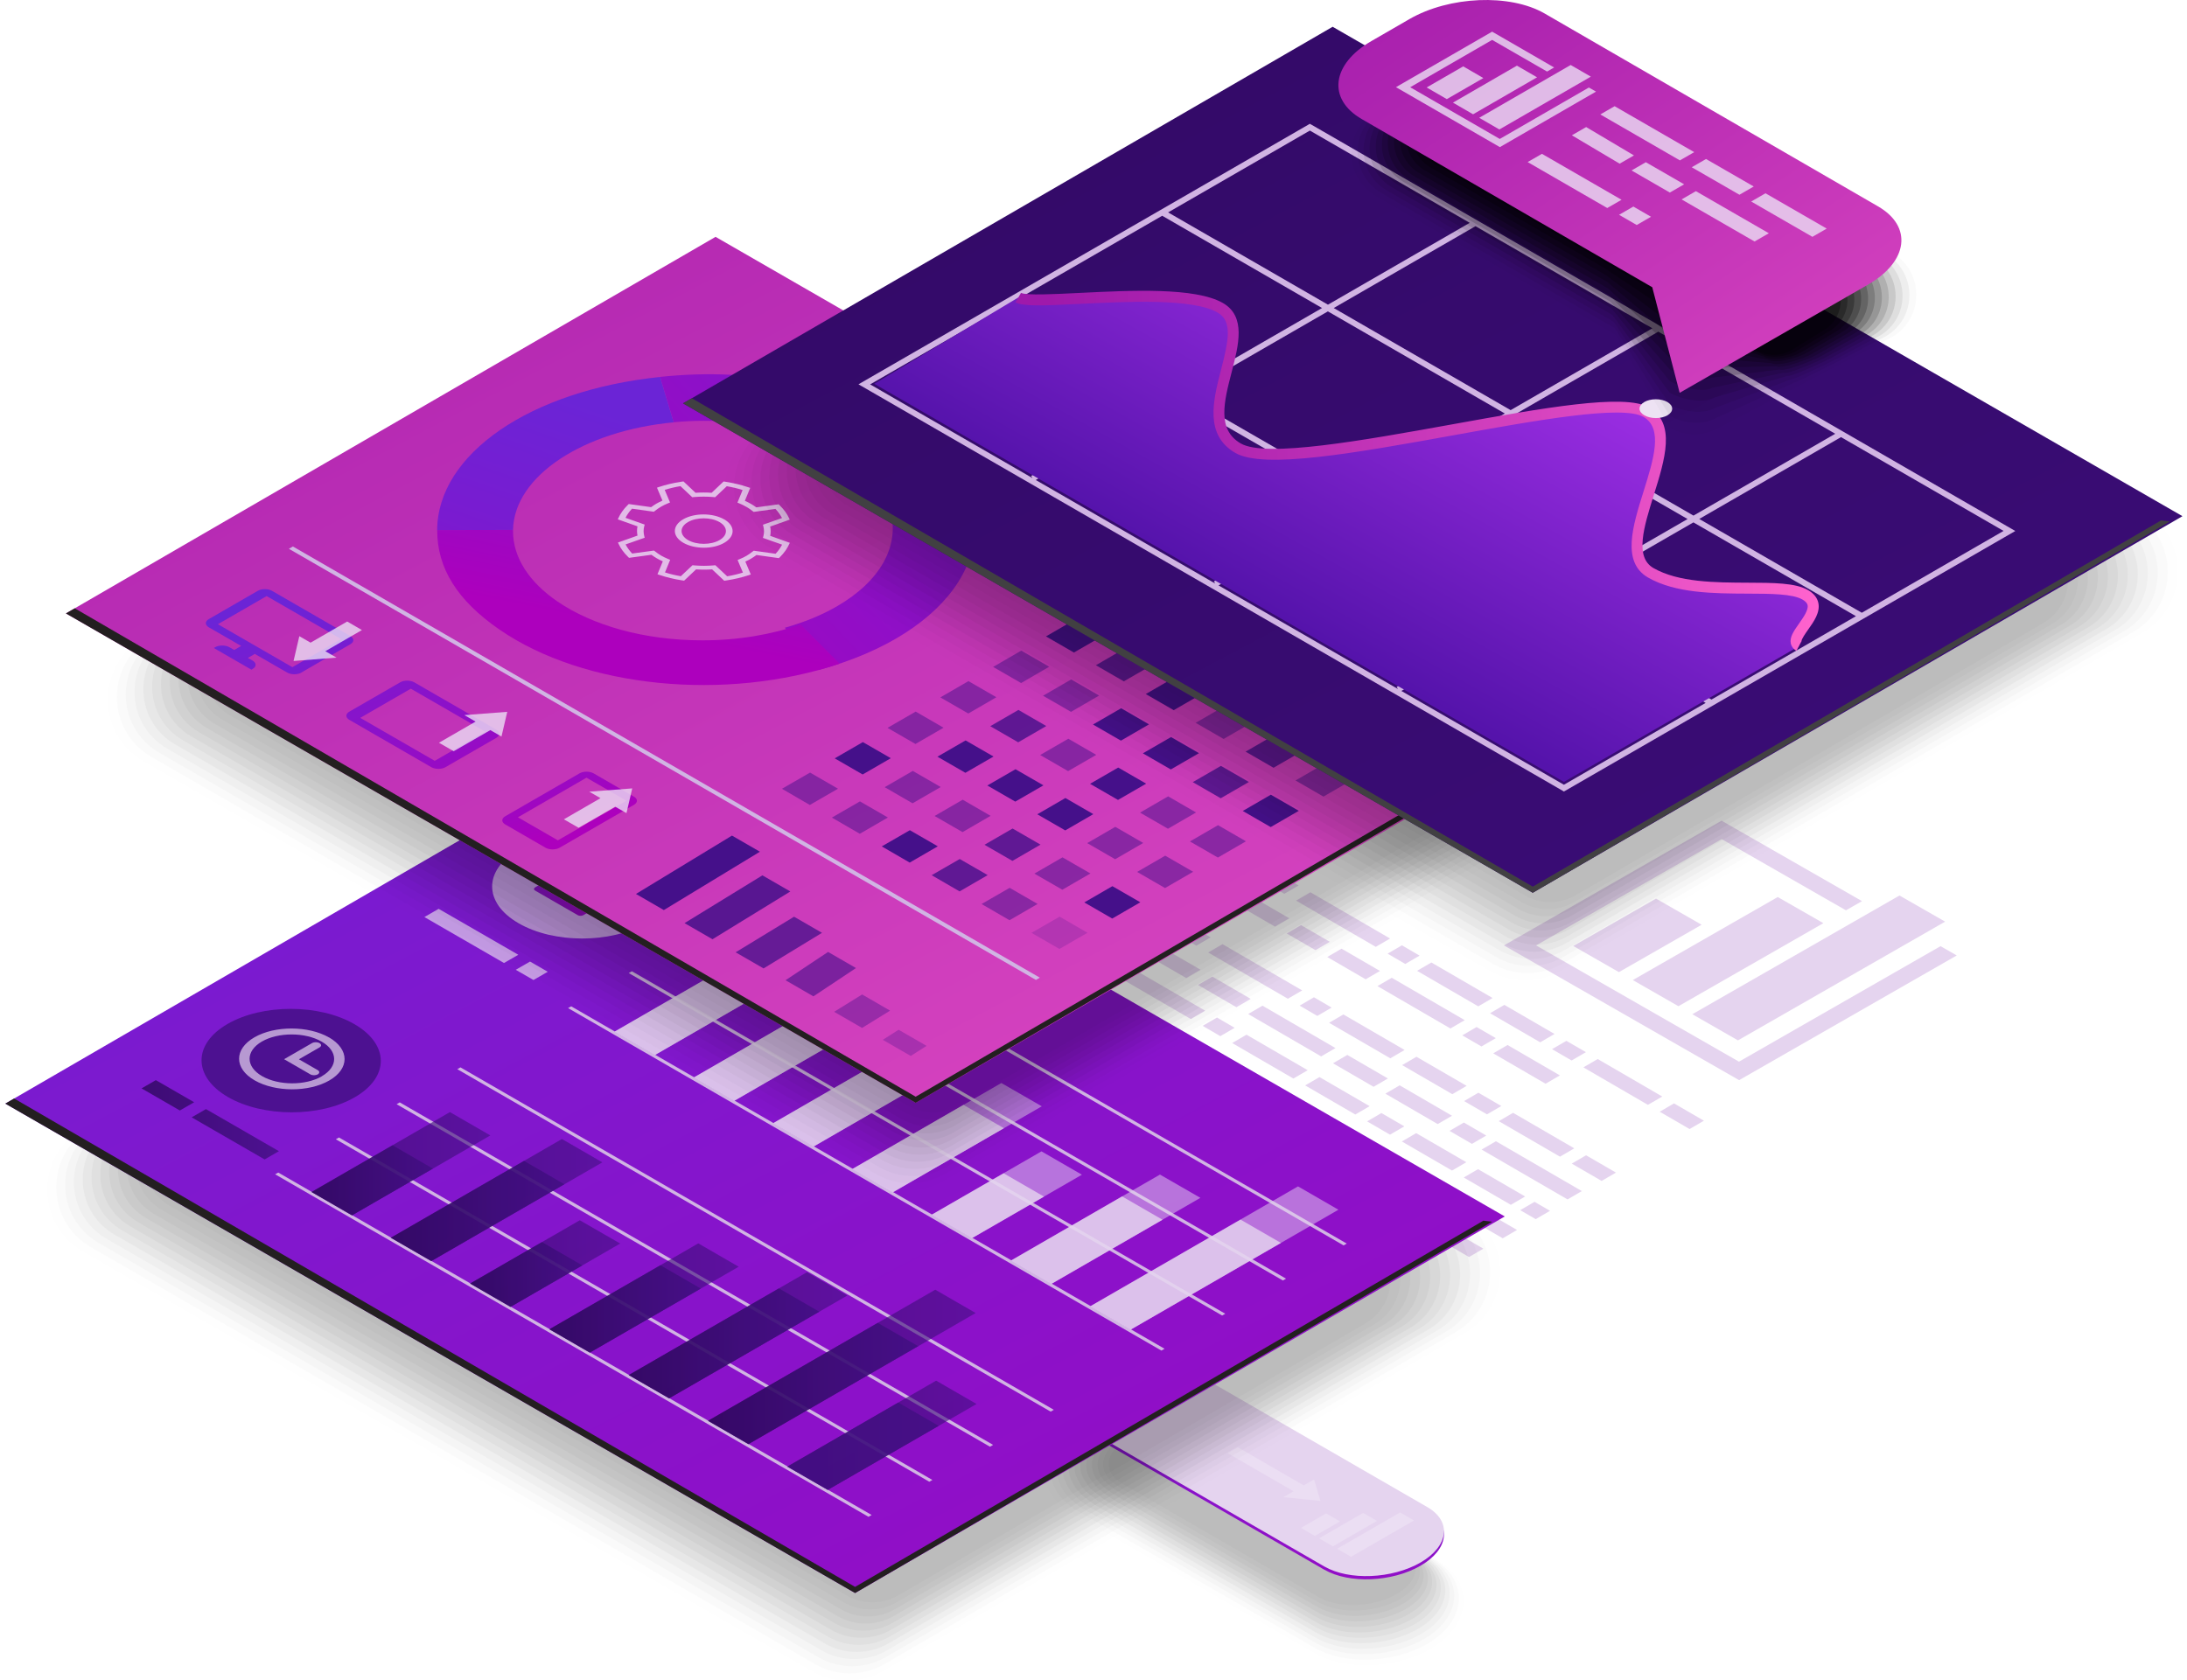 <svg xmlns="http://www.w3.org/2000/svg" width="363" height="279" viewBox="0 0 363 279" fill="none"><g opacity="0.3"><path opacity="0.02" d="M226.753 276.456C223.459 276.456 220.517 275.753 218.216 274.433L197.968 262.748L177.721 251.062C174.948 249.463 173.349 246.981 173.349 244.28C173.349 241.229 175.36 238.31 178.859 236.288C181.814 234.58 185.689 233.6 189.492 233.6C192.785 233.6 195.728 234.302 198.017 235.622L218.264 247.308L238.512 258.994C241.285 260.592 242.883 263.075 242.883 265.775C242.883 268.827 240.873 271.745 237.373 273.767C234.418 275.475 230.543 276.456 226.753 276.456Z" fill="black"></path><path opacity="0.05" d="M179.622 236.519C182.504 234.86 186.282 233.915 189.976 233.915C192.725 233.915 195.231 234.436 197.29 235.392C197.605 235.538 197.968 235.731 198.271 235.901L217.998 247.284L219.645 248.241L237.712 258.667C239.19 259.527 240.558 260.823 241.248 262.094C241.769 263.051 242.084 264.068 242.12 265.146C242.217 268.089 240.316 270.959 236.865 272.945C233.982 274.604 230.204 275.56 226.511 275.548C223.762 275.548 221.255 275.027 219.184 274.071C218.87 273.925 218.506 273.732 218.204 273.562L198.477 262.179L196.83 261.222L178.762 250.796C177.285 249.936 175.917 248.64 175.226 247.369C174.706 246.412 174.391 245.395 174.354 244.317C174.257 241.375 176.159 238.505 179.61 236.519H179.622Z" fill="black"></path><path opacity="0.07" d="M180.374 236.758C183.183 235.136 186.864 234.228 190.449 234.228C193.125 234.228 195.559 234.748 197.569 235.693C197.848 235.826 198.247 236.032 198.514 236.189L217.708 247.27L219.318 248.202L236.902 258.35C238.234 259.125 239.759 260.493 240.401 261.62C240.934 262.54 241.285 263.497 241.358 264.514C241.552 267.348 239.759 270.157 236.369 272.119C233.559 273.741 229.878 274.65 226.293 274.65C223.617 274.65 221.183 274.129 219.173 273.184C218.894 273.051 218.495 272.845 218.228 272.688L199.035 261.608L197.424 260.675L179.841 250.527C178.509 249.752 176.983 248.384 176.341 247.258C175.82 246.337 175.457 245.381 175.384 244.363C175.191 241.53 176.983 238.72 180.374 236.758Z" fill="black"></path><path opacity="0.1" d="M181.136 236.991C183.873 235.404 187.457 234.532 190.933 234.545C193.524 234.545 195.91 235.065 197.847 235.986C198.102 236.107 198.526 236.337 198.756 236.47L217.429 247.248L218.991 248.156L236.078 258.025C237.265 258.703 238.948 260.144 239.541 261.137C240.074 262.021 240.486 262.918 240.583 263.886C240.885 266.623 239.19 269.372 235.848 271.297C233.111 272.884 229.526 273.756 226.051 273.744C223.459 273.744 221.074 273.223 219.136 272.303C218.882 272.181 218.458 271.951 218.228 271.818L199.555 261.041L197.993 260.132L180.906 250.263C179.719 249.585 178.036 248.144 177.443 247.151C176.91 246.267 176.498 245.371 176.401 244.402C176.099 241.665 177.794 238.916 181.136 236.991Z" fill="black"></path><path opacity="0.12" d="M181.886 237.232C184.55 235.694 188.038 234.846 191.404 234.859C193.923 234.871 196.236 235.379 198.113 236.275C198.331 236.384 198.791 236.627 198.997 236.748L217.137 247.223L218.663 248.107L235.265 257.685C236.307 258.279 238.147 259.78 238.692 260.628C239.237 261.476 239.685 262.311 239.831 263.232C240.23 265.859 238.632 268.548 235.35 270.449C232.686 271.987 229.198 272.834 225.832 272.822C223.313 272.81 221 272.302 219.123 271.406C218.905 271.297 218.445 271.054 218.239 270.933L200.099 260.458L198.573 259.574L181.971 249.996C180.929 249.402 179.089 247.901 178.544 247.053C177.999 246.205 177.551 245.37 177.417 244.449C177.018 241.822 178.616 239.133 181.898 237.232H181.886Z" fill="black"></path><path opacity="0.15" d="M182.649 237.475C185.24 235.974 188.631 235.162 191.889 235.187C194.335 235.199 196.575 235.707 198.392 236.591C198.585 236.688 199.058 236.942 199.239 237.051L216.847 247.224L218.324 248.083L234.442 257.384C235.326 257.892 237.348 259.454 237.833 260.169C238.378 260.992 238.874 261.755 239.056 262.627C239.564 265.146 238.063 267.786 234.842 269.639C232.25 271.14 228.859 271.952 225.602 271.927C223.156 271.915 220.916 271.407 219.099 270.523C218.905 270.426 218.421 270.171 218.251 270.062L200.644 259.89L199.167 259.031L183.049 249.73C182.165 249.222 180.142 247.66 179.658 246.945C179.113 246.122 178.616 245.359 178.435 244.487C177.926 241.968 179.428 239.328 182.649 237.463V237.475Z" fill="black"></path><path opacity="0.17" d="M183.412 237.718C185.931 236.265 189.225 235.478 192.373 235.514C194.735 235.538 196.915 236.035 198.67 236.894C198.828 236.967 199.336 237.258 199.482 237.342L216.569 247.212L218.01 248.047L233.631 257.069C234.37 257.493 236.562 259.104 236.985 259.697C237.542 260.484 238.075 261.186 238.293 262.01C238.899 264.42 237.506 266.999 234.333 268.828C231.815 270.281 228.521 271.068 225.372 271.044C223.011 271.019 220.831 270.523 219.075 269.663C218.918 269.591 218.409 269.3 218.264 269.215L201.177 259.346L199.736 258.51L184.115 249.488C183.376 249.065 181.184 247.454 180.76 246.861C180.203 246.074 179.67 245.371 179.452 244.548C178.847 242.138 180.239 239.559 183.412 237.73V237.718Z" fill="black"></path><path opacity="0.2" d="M184.163 237.947C186.622 236.53 189.806 235.779 192.846 235.815C195.135 235.839 197.242 236.336 198.949 237.172C199.07 237.232 199.615 237.535 199.736 237.607L216.29 247.174L217.683 247.985L232.82 256.729C233.413 257.068 235.787 258.727 236.126 259.199C236.695 259.962 237.276 260.592 237.519 261.367C238.233 263.667 236.937 266.198 233.825 267.991C231.379 269.407 228.182 270.158 225.142 270.122C222.854 270.098 220.747 269.601 219.039 268.766C218.918 268.705 218.373 268.402 218.252 268.33L201.698 258.775L200.306 257.964L185.168 249.221C184.575 248.882 182.202 247.223 181.862 246.75C181.293 245.987 180.712 245.358 180.47 244.583C179.755 242.282 181.051 239.751 184.163 237.959V237.947Z" fill="black"></path><path opacity="0.22" d="M184.926 238.188C187.312 236.82 190.4 236.093 193.33 236.142C195.547 236.166 197.581 236.663 199.228 237.486C199.325 237.535 199.894 237.849 199.979 237.91L216.012 247.162L217.368 247.949L232.009 256.401C232.457 256.656 235.085 258.327 235.278 258.702C235.993 259.308 236.477 259.998 236.756 260.725C237.579 262.916 236.38 265.387 233.317 267.155C230.931 268.523 227.843 269.25 224.912 269.201C222.696 269.177 220.65 268.681 219.015 267.857C218.918 267.809 218.349 267.494 218.264 267.433L202.231 258.182L200.875 257.394L186.234 248.942C185.786 248.688 183.158 247.016 182.965 246.641C182.25 246.036 181.766 245.345 181.487 244.619C180.664 242.427 181.863 239.956 184.926 238.188Z" fill="black"></path><path opacity="0.25" d="M185.677 238.432C187.989 237.1 190.981 236.422 193.814 236.458C195.946 236.494 197.932 236.979 199.506 237.778C199.566 237.814 200.172 238.153 200.22 238.178L215.721 247.127L217.028 247.889L231.185 256.064C231.475 256.233 234.285 257.953 234.418 258.207C235.157 258.764 235.677 259.406 235.98 260.084C236.913 262.167 235.811 264.589 232.807 266.32C230.494 267.652 227.503 268.331 224.682 268.294C222.55 268.258 220.565 267.774 218.99 266.974C218.93 266.938 218.324 266.599 218.264 266.575L202.763 257.626L201.455 256.863L187.299 248.689C187.009 248.519 184.199 246.8 184.066 246.545C183.327 245.988 182.807 245.346 182.504 244.668C181.571 242.585 182.673 240.163 185.677 238.432Z" fill="black"></path><path opacity="0.27" d="M186.441 238.673C188.681 237.377 191.575 236.735 194.3 236.784C196.358 236.82 198.272 237.305 199.785 238.08C199.822 238.092 200.439 238.455 200.476 238.467L215.455 247.113L216.727 247.852L230.399 255.748C230.544 255.832 233.523 257.6 233.596 257.734C234.359 258.242 234.904 258.823 235.243 259.465C236.296 261.427 235.267 263.801 232.324 265.508C230.084 266.804 227.19 267.446 224.465 267.397C222.406 267.361 220.493 266.876 218.979 266.101C218.943 266.089 218.325 265.726 218.289 265.714L203.309 257.068L202.038 256.329L188.366 248.433C188.221 248.349 185.242 246.581 185.169 246.447C184.406 245.939 183.861 245.357 183.522 244.716C182.469 242.742 183.486 240.38 186.441 238.673Z" fill="black"></path><path opacity="0.3" d="M218.943 265.194L202.607 255.76L186.271 246.327C182.977 244.425 183.389 241.095 187.191 238.903C190.994 236.712 196.758 236.469 200.052 238.371L216.388 247.804L232.723 257.237C236.017 259.139 235.606 262.469 231.803 264.661C228.001 266.853 222.236 267.095 218.943 265.194Z" fill="black"></path></g><path d="M219.827 260.627L179.332 237.243C175.251 234.882 175.76 230.764 180.482 228.04C185.205 225.315 192.338 225.024 196.419 227.374L236.913 250.758C240.994 253.119 240.486 257.236 235.775 259.961C231.052 262.686 223.92 262.976 219.839 260.627H219.827Z" fill="url(#paint0_linear_737_13588)"></path><g style="mix-blend-mode:multiply"><path d="M219.827 260.094L179.332 236.71C175.251 234.349 175.76 230.231 180.482 227.507C185.205 224.782 192.338 224.491 196.419 226.841L236.913 250.224C240.994 252.586 240.486 256.703 235.775 259.428C231.052 262.152 223.92 262.443 219.839 260.094H219.827Z" fill="#E5D4EF"></path></g><path d="M219.173 249.195L218.107 245.635L216.399 246.616L205.464 240.294L203.769 241.275L214.716 247.597L213.009 248.577L219.173 249.195Z" fill="#EBDEF3"></path><g style="mix-blend-mode:screen"><path d="M215.939 253.677L218.24 255.009L222.418 252.599L220.105 251.267L215.939 253.677Z" fill="#EBDEF3"></path></g><g style="mix-blend-mode:screen"><path d="M218.943 255.408L221.244 256.74L228.558 252.514L226.257 251.194L218.943 255.408Z" fill="#EBDEF3"></path></g><g style="mix-blend-mode:screen"><path d="M232.396 251.109L221.945 257.14L224.246 258.472L234.697 252.441L232.396 251.109Z" fill="#EBDEF3"></path></g><g style="mix-blend-mode:multiply"><path d="M247.742 165.699L237.582 159.802L235.205 161.185L245.365 167.082L247.742 165.699ZM243.12 169.375L231.006 162.338L228.629 163.721L240.743 170.758L243.12 169.375ZM258.022 171.668L249.696 166.839L247.319 168.223L255.645 173.052L258.022 171.668ZM263.235 174.69L259.989 172.809L257.612 174.192L260.858 176.073L263.235 174.69ZM215.549 147.013L208.128 142.706L205.751 144.089L213.172 148.397L215.549 147.013ZM213.992 152.461L202.65 145.873L200.273 147.256L211.615 153.845L213.992 152.461ZM245.087 170.516L242.71 171.899L245.895 173.743L248.273 172.36L245.087 170.516ZM230.728 155.822L217.503 148.142L215.126 149.525L228.351 157.205L230.728 155.822ZM235.627 158.661L232.695 156.951L230.318 158.334L233.25 160.045L235.627 158.661ZM229.051 161.209L222.68 157.509L220.303 158.892L226.674 162.593L229.051 161.209ZM215.947 153.602L213.57 154.985L218.348 157.751L220.725 156.368L215.947 153.602ZM247.85 174.884L256.538 179.931L258.915 178.548L250.227 173.501L247.85 174.884ZM275.904 182.055L265.19 175.83L262.812 177.213L273.527 183.438L275.904 182.055ZM282.818 186.071L277.859 183.195L275.482 184.578L280.441 187.454L282.818 186.071ZM227.337 183.656L219.012 178.827L216.635 180.21L224.96 185.039L227.337 183.656ZM229.944 181.581L238.632 186.629L241.009 185.246L232.321 180.198L229.944 181.581ZM243.012 182.807L246.813 185.015L249.19 183.632L245.389 181.424L243.012 182.807ZM232.683 189.517L241.009 194.346L243.386 192.963L235.06 188.133L232.683 189.517ZM240.598 187.757L244.315 189.917L246.692 188.534L242.975 186.374L240.598 187.757ZM192.116 159.62L196.894 162.386L199.271 161.003L194.493 158.237L192.116 159.62ZM204.93 170.649L201.998 168.938L199.621 170.322L202.553 172.032L204.93 170.649ZM207.597 165.844L201.226 162.144L198.849 163.527L205.22 167.228L207.597 165.844ZM221.666 174.01L209.552 166.973L207.175 168.356L219.289 175.393L221.666 174.01ZM224.068 188.121L215.38 183.074L213.003 184.457L221.69 189.505L224.068 188.121ZM200.538 158.14L213.763 165.82L216.14 164.437L202.915 156.757L200.538 158.14ZM232.731 176.837L241.057 181.666L243.434 180.283L235.108 175.454L232.731 176.837ZM224.236 197.331L226.614 195.947L223.368 194.067L220.991 195.45L224.236 197.331ZM241.322 198.143L226.022 189.262L223.645 190.645L238.945 199.527L241.322 198.143ZM233.141 174.326L222.982 168.429L220.605 169.812L230.764 175.709L233.141 174.326ZM202.891 175.818L192.611 169.848L190.234 171.232L200.514 177.201L202.891 175.818ZM230.366 179.058L223.633 175.151L221.256 176.534L227.989 180.441L230.366 179.058ZM190.644 168.72L184.273 165.019L181.896 166.403L188.267 170.103L190.644 168.72ZM184.442 161.513L197.666 169.193L200.043 167.81L186.819 160.13L184.442 161.513ZM194.107 177.08L180.882 169.399L178.505 170.783L191.73 178.463L194.107 177.08ZM217.057 177.687L206.897 171.79L204.52 173.173L214.68 179.07L217.057 177.687ZM221.401 192.938L213.075 188.109L210.698 189.492L219.024 194.321L221.401 192.938ZM206.089 193.157L209.274 195.001L211.651 193.618L208.466 191.773L206.089 193.157ZM211.229 196.141L219.917 201.189L222.294 199.806L213.606 194.758L211.229 196.141ZM198.596 182.443L208.755 188.34L211.132 186.956L200.973 181.06L198.596 182.443ZM183.694 180.15L190.065 183.85L192.442 182.467L186.071 178.766L183.694 180.15ZM213.413 181.933L204.846 176.959L202.469 178.342L211.036 183.316L213.413 181.933ZM193.697 179.592L196.629 181.302L199.006 179.919L196.074 178.208L193.697 179.592ZM263.259 191.81L260.882 193.193L265.841 196.069L268.218 194.685L263.259 191.81ZM252.327 200.922L254.897 202.414L257.274 201.031L254.704 199.539L252.327 200.922ZM241.093 200.764L249.419 205.593L251.796 204.21L243.47 199.381L241.093 200.764ZM238.873 205.824L243.832 208.7L246.209 207.316L241.25 204.441L238.873 205.824ZM226.191 198.471L236.906 204.696L239.283 203.312L228.568 197.088L226.191 198.471ZM192.019 184.979L204.134 192.016L206.511 190.633L194.396 183.596L192.019 184.979ZM200.948 155.628L193.407 151.248L191.03 152.631L198.571 157.011L200.948 155.628ZM248.767 186.144L258.927 192.04L261.304 190.657L251.144 184.76L248.767 186.144ZM215.718 166.961L218.65 168.672L221.027 167.288L218.095 165.577L215.718 166.961ZM262.559 197.755L248.297 189.48L245.92 190.863L260.182 199.138L262.559 197.755ZM253.147 198.653L245.328 194.115L242.951 195.498L250.77 200.036L253.147 198.653ZM233.093 187.005L229.292 184.797L226.915 186.18L230.716 188.388L233.093 187.005ZM192.538 157.096L187.929 154.427L185.552 155.81L190.161 158.479L192.538 157.096ZM163.664 168.514L175.006 175.102L177.383 173.719L166.041 167.131L163.664 168.514ZM178.927 168.271L171.507 163.964L169.13 165.347L176.55 169.654L178.927 168.271ZM182.318 163.879L176.973 160.773L174.596 162.156L179.941 165.262L182.318 163.879ZM184.852 159.001L182.451 157.606L180.074 158.989L182.475 160.384L184.852 159.001ZM176.961 176.243L181.739 179.009L184.116 177.626L179.338 174.86L176.961 176.243Z" fill="#E5D4EF"></path></g><g opacity="0.3"><path opacity="0.02" d="M134.768 277.421L13.756 207.742C5.921 203.213 5.897 191.902 13.732 187.361L110.246 131.257C113.891 129.138 118.396 129.138 122.053 131.245L243.065 200.924C250.9 205.453 250.924 216.763 243.089 221.304L146.575 277.409C142.93 279.528 138.425 279.528 134.768 277.421Z" fill="black"></path><path opacity="0.05" d="M135.301 276.283L15.088 207.052C7.447 202.644 7.435 191.612 15.064 187.192L109.859 132.081C113.419 130.01 117.803 130.01 121.363 132.069L241.576 201.3C249.217 205.708 249.229 216.74 241.6 221.16L146.805 276.271C143.245 278.33 138.861 278.342 135.301 276.283Z" fill="black"></path><path opacity="0.07" d="M135.823 275.145L16.397 206.374C8.962 202.075 8.937 191.346 16.373 187.023L109.436 132.917C112.899 130.907 117.174 130.895 120.637 132.905L240.063 201.676C247.498 205.975 247.522 216.704 240.087 221.027L147.024 275.133C143.561 277.143 139.286 277.155 135.823 275.145Z" fill="black"></path><path opacity="0.1" d="M136.343 273.994L17.704 205.683C10.463 201.505 10.451 191.055 17.68 186.853L109.011 133.739C112.378 131.778 116.544 131.778 119.922 133.727L238.561 202.038C245.802 206.216 245.814 216.667 238.585 220.869L147.254 273.982C143.887 275.943 139.722 275.943 136.343 273.994Z" fill="black"></path><path opacity="0.12" d="M136.876 272.855L19.024 204.992C11.977 200.924 11.964 190.763 19 186.683L108.6 134.575C111.881 132.673 115.926 132.661 119.208 134.562L237.059 202.425C244.107 206.494 244.119 216.654 237.083 220.735L147.484 272.843C144.202 274.744 140.158 274.756 136.876 272.855Z" fill="black"></path><path opacity="0.15" d="M137.396 271.718L20.332 204.315C13.49 200.367 13.478 190.486 20.308 186.514L108.175 135.399C111.36 133.546 115.296 133.546 118.481 135.387L235.545 202.789C242.387 206.737 242.399 216.619 235.569 220.591L147.701 271.706C144.516 273.558 140.581 273.558 137.396 271.718Z" fill="black"></path><path opacity="0.17" d="M137.929 270.578L21.652 203.624C15.004 199.785 14.992 190.206 21.628 186.343L107.764 136.221C110.852 134.429 114.679 134.417 117.767 136.209L234.044 203.164C240.692 207.002 240.704 216.581 234.068 220.444L147.932 270.566C144.844 272.358 141.017 272.37 137.929 270.578Z" fill="black"></path><path opacity="0.2" d="M138.45 269.442L22.96 202.948C16.518 199.23 16.506 189.93 22.936 186.188L107.34 137.071C110.344 135.327 114.049 135.327 117.052 137.059L232.542 203.553C238.985 207.271 238.997 216.571 232.567 220.313L148.162 269.43C145.159 271.174 141.453 271.174 138.45 269.442Z" fill="black"></path><path opacity="0.22" d="M138.971 268.301L24.268 202.255C18.019 198.646 18.007 189.637 24.244 186.016L106.917 137.892C109.823 136.197 113.419 136.197 116.326 137.88L231.029 203.926C237.277 207.535 237.289 216.545 231.053 220.165L148.38 268.289C145.474 269.985 141.877 269.985 138.971 268.301Z" fill="black"></path><path opacity="0.25" d="M139.503 267.164L25.588 201.578C19.545 198.09 19.521 189.359 25.563 185.847L106.517 138.728C109.326 137.093 112.814 137.081 115.623 138.716L229.539 204.302C235.582 207.79 235.606 216.521 229.563 220.033L148.61 267.151C145.8 268.786 142.313 268.798 139.503 267.164Z" fill="black"></path><path opacity="0.27" d="M140.025 266.026L26.896 200.9C21.047 197.521 21.035 189.081 26.872 185.69L106.094 139.564C108.818 137.978 112.173 137.978 114.909 139.552L228.038 204.678C233.887 208.057 233.899 216.497 228.062 219.888L148.841 266.014C146.116 267.6 142.762 267.6 140.025 266.026Z" fill="black"></path><path opacity="0.3" d="M140.558 264.888L28.216 200.21C22.561 196.953 22.549 188.803 28.192 185.521L105.682 140.4C108.309 138.875 111.555 138.863 114.195 140.388L226.536 205.066C232.191 208.324 232.204 216.473 226.561 219.755L149.071 264.876C146.443 266.402 143.197 266.414 140.558 264.888Z" fill="black"></path></g><path d="M141.926 264.489L0.885 183.233L108.709 120.711L249.763 201.967L141.926 264.489Z" fill="url(#paint1_linear_737_13588)"></path><g style="mix-blend-mode:color-dodge"><path d="M141.926 263.471L2.35 182.385L0.885 183.232L141.926 264.488L247.68 202.838L246.215 202.668L141.926 263.471Z" fill="#231F20"></path></g><g style="mix-blend-mode:multiply"><path d="M212.937 212.599L114.437 155.731L114.958 155.429L213.458 212.296L212.937 212.599Z" fill="#D1B4E3"></path></g><g style="mix-blend-mode:multiply"><path d="M192.775 224.237L94.287 167.37L94.808 167.079L193.296 223.934L192.775 224.237Z" fill="#D1B4E3"></path></g><g style="mix-blend-mode:multiply"><path d="M223.013 206.774L124.525 149.919L125.046 149.616L223.534 206.471L223.013 206.774Z" fill="#D1B4E3"></path></g><g style="mix-blend-mode:multiply"><path d="M202.849 218.412L104.361 161.557L104.882 161.254L203.37 218.121L202.849 218.412Z" fill="#D1B4E3"></path></g><g opacity="0.5"><path d="M108.721 175.152L102.012 171.277L126.728 157.012L133.437 160.887L108.721 175.152Z" fill="#E5D4EF"></path><path d="M121.884 182.758L115.175 178.883L152.897 157.109L159.594 160.972L121.884 182.758Z" fill="#E5D4EF"></path><path d="M135.048 190.351L128.339 186.476L157.923 169.401L164.632 173.264L135.048 190.351Z" fill="#E5D4EF"></path><path d="M148.198 197.953L141.489 194.078L166.205 179.812L172.914 183.675L148.198 197.953Z" fill="#E5D4EF"></path><path d="M161.361 205.546L154.652 201.671L172.865 191.16L179.574 195.035L161.361 205.546Z" fill="#E5D4EF"></path><path d="M174.525 213.153L167.816 209.278L192.532 195.013L199.241 198.876L174.525 213.153Z" fill="#E5D4EF"></path><path d="M187.688 220.745L180.98 216.87L215.444 196.974L222.153 200.849L187.688 220.745Z" fill="#E5D4EF"></path></g><g opacity="0.8"><path d="M108.722 175.157L102.013 171.282L120.444 160.649L127.141 164.525L108.722 175.157Z" fill="#E5D4EF"></path><path d="M121.885 182.762L115.176 178.887L143.355 162.611L150.064 166.486L121.885 182.762Z" fill="#E5D4EF"></path><path d="M135.048 190.354L128.339 186.479L153.261 172.093L159.97 175.968L135.048 190.354Z" fill="#E5D4EF"></path><path d="M148.199 197.96L141.49 194.085L159.921 183.44L166.63 187.316L148.199 197.96Z" fill="#E5D4EF"></path><path d="M161.362 205.552L154.653 201.677L166.581 194.799L173.29 198.674L161.362 205.552Z" fill="#E5D4EF"></path><path d="M174.525 213.157L167.817 209.282L186.248 198.638L192.956 202.513L174.525 213.157Z" fill="#E5D4EF"></path><path d="M187.689 220.75L180.98 216.875L205.902 202.488L212.611 206.363L187.689 220.75Z" fill="#E5D4EF"></path></g><g style="mix-blend-mode:multiply"><path d="M65.829 183.33L164.317 240.197L164.838 239.894L66.35 183.027L65.829 183.33Z" fill="#D1B4E3"></path></g><g style="mix-blend-mode:multiply"><path d="M45.667 194.969L144.155 251.836L144.676 251.534L46.188 194.679L45.667 194.969Z" fill="#D1B4E3"></path></g><g style="mix-blend-mode:multiply"><path d="M75.905 177.518L174.393 234.373L174.914 234.07L76.426 177.215L75.905 177.518Z" fill="#D1B4E3"></path></g><g style="mix-blend-mode:multiply"><path d="M55.742 189.155L154.242 246.01L154.763 245.72L56.262 188.853L55.742 189.155Z" fill="#D1B4E3"></path></g><g opacity="0.6"><path d="M130.675 243.504L137.384 247.367L162.088 233.102L155.379 229.227L130.675 243.504Z" fill="url(#paint2_linear_737_13588)"></path><path d="M117.512 235.899L124.22 239.774L161.942 218.001L155.233 214.126L117.512 235.899Z" fill="url(#paint3_linear_737_13588)"></path><path d="M104.349 228.306L111.058 232.169L140.642 215.095L133.945 211.22L104.349 228.306Z" fill="url(#paint4_linear_737_13588)"></path><path d="M91.185 220.702L97.894 224.577L122.61 210.312L115.901 206.437L91.185 220.702Z" fill="url(#paint5_linear_737_13588)"></path><path d="M78.022 213.11L84.731 216.985L102.944 206.462L96.235 202.599L78.022 213.11Z" fill="url(#paint6_linear_737_13588)"></path><path d="M64.871 205.506L71.58 209.381L99.977 192.984L93.269 189.109L64.871 205.506Z" fill="url(#paint7_linear_737_13588)"></path><path d="M51.708 197.912L58.416 201.787L81.389 188.515L74.68 184.64L51.708 197.912Z" fill="url(#paint8_linear_737_13588)"></path></g><g opacity="0.8"><path d="M130.676 243.505L137.385 247.368L155.804 236.735L149.095 232.86L130.676 243.505Z" fill="url(#paint9_linear_737_13588)"></path><path d="M117.513 235.898L124.222 239.773L152.401 223.498L145.692 219.635L117.513 235.898Z" fill="url(#paint10_linear_737_13588)"></path><path d="M104.351 228.305L111.059 232.168L135.993 217.781L129.284 213.906L104.351 228.305Z" fill="url(#paint11_linear_737_13588)"></path><path d="M91.187 220.7L97.895 224.575L116.326 213.942L109.618 210.067L91.187 220.7Z" fill="url(#paint12_linear_737_13588)"></path><path d="M78.024 213.108L84.732 216.983L96.66 210.093L89.952 206.218L78.024 213.108Z" fill="url(#paint13_linear_737_13588)"></path><path d="M64.873 205.505L71.581 209.38L93.681 196.616L86.973 192.741L64.873 205.505Z" fill="url(#paint14_linear_737_13588)"></path><path d="M51.709 197.911L58.418 201.786L71.86 194.024L65.151 190.148L51.709 197.911Z" fill="url(#paint15_linear_737_13588)"></path></g><path opacity="0.7" d="M107.111 153.324C101.322 156.666 91.901 156.654 86.076 153.287C80.252 149.921 80.215 144.483 86.016 141.141C91.804 137.799 101.226 137.811 107.05 141.178C112.875 144.544 112.911 149.981 107.111 153.324Z" fill="#E5D4EF"></path><path opacity="0.8" d="M58.878 182.181C53.089 185.523 43.668 185.511 37.843 182.145C32.018 178.778 31.982 173.341 37.783 169.999C43.583 166.656 52.992 166.668 58.817 170.035C64.642 173.401 64.678 178.839 58.878 182.181Z" fill="url(#paint16_linear_737_13588)"></path><path d="M98.476 149.569C98.065 149.181 97.847 148.757 97.823 148.321C97.823 148.055 98.186 147.849 98.646 147.849C99.227 147.849 99.857 147.789 100.414 147.655C100.729 147.764 101.262 147.801 101.552 147.631C101.855 147.462 101.952 147.232 101.807 147.074C102.993 146.323 103.55 145.415 101.855 144.434C100.16 143.453 98.585 143.78 97.278 144.458C97.011 144.374 96.612 144.434 96.309 144.604C96.018 144.773 96.091 145.088 96.272 145.258C96.042 145.585 95.933 145.948 95.933 146.275C95.933 146.541 95.57 146.759 95.122 146.747C94.371 146.747 93.62 146.602 92.954 146.372C92.07 146.057 90.908 146.117 90.145 146.566L88.825 147.328C88.571 147.474 88.571 147.716 88.825 147.861L95.897 151.942C96.151 152.088 96.575 152.088 96.829 151.942L98.15 151.179C98.912 150.743 99.021 150.065 98.476 149.557V149.569Z" fill="url(#paint17_linear_737_13588)"></path><path opacity="0.7" d="M54.615 172.25C51.188 170.276 45.63 170.264 42.227 172.226C38.824 174.187 38.836 177.396 42.263 179.37C45.69 181.344 51.249 181.356 54.651 179.394C58.054 177.433 58.042 174.224 54.615 172.238V172.25ZM53.428 178.692C50.704 180.266 46.247 180.254 43.498 178.668C40.749 177.081 40.737 174.514 43.462 172.928C46.187 171.354 50.643 171.354 53.392 172.94C56.141 174.526 56.153 177.094 53.428 178.68V178.692ZM53.017 173.182C52.678 172.988 52.133 172.988 51.794 173.182L47.156 175.858L51.515 178.377C51.854 178.571 52.399 178.571 52.738 178.377C53.077 178.183 53.077 177.869 52.738 177.675L49.614 175.871L53.041 173.897C53.38 173.703 53.38 173.388 53.041 173.194L53.017 173.182Z" fill="#E5D4EF"></path><path opacity="0.8" d="M46.296 191.13L34.187 184.142L31.813 185.511L43.923 192.498L46.296 191.13ZM32.225 183.004L25.867 179.335L23.494 180.703L29.851 184.373L32.225 183.004Z" fill="url(#paint18_linear_737_13588)"></path><path opacity="0.7" d="M70.443 152.258L83.654 159.887L86.028 158.519L72.804 150.89L70.443 152.258Z" fill="#E5D4EF"></path><path opacity="0.7" d="M85.604 161.014L88.546 162.709L90.92 161.341L87.977 159.646L85.604 161.014Z" fill="#E5D4EF"></path><g opacity="0.3"><path opacity="0.02" d="M144.829 196.034L23.817 126.355C15.982 121.826 15.958 110.515 23.793 105.974L120.307 49.87C123.952 47.751 128.457 47.751 132.114 49.858L253.126 119.537C260.961 124.066 260.985 135.377 253.15 139.918L156.636 196.022C152.991 198.141 148.486 198.141 144.829 196.034Z" fill="black"></path><path opacity="0.05" d="M145.362 194.896L25.149 125.665C17.508 121.257 17.496 110.225 25.125 105.805L119.919 50.694C123.48 48.623 127.863 48.623 131.424 50.682L251.636 119.913C259.278 124.321 259.29 135.353 251.661 139.773L156.866 194.884C153.306 196.943 148.922 196.955 145.362 194.896Z" fill="black"></path><path opacity="0.07" d="M145.883 193.759L26.458 124.988C19.022 120.689 18.998 109.96 26.434 105.636L119.496 51.53C122.96 49.52 127.235 49.508 130.698 51.518L250.124 120.289C257.559 124.588 257.583 135.317 250.148 139.64L157.085 193.746C153.622 195.757 149.347 195.769 145.883 193.759Z" fill="black"></path><path opacity="0.1" d="M146.404 192.606L27.766 124.295C20.524 120.118 20.512 109.667 27.741 105.465L119.073 52.352C122.439 50.39 126.605 50.39 129.984 52.34L248.622 120.65C255.864 124.828 255.876 135.279 248.646 139.481L157.315 192.594C153.949 194.556 149.783 194.556 146.404 192.606Z" fill="black"></path><path opacity="0.12" d="M146.936 191.469L29.085 123.607C22.037 119.538 22.025 109.378 29.061 105.297L118.66 53.189C121.942 51.288 125.986 51.276 129.268 53.177L247.12 121.039C254.167 125.108 254.18 135.268 247.144 139.349L157.544 191.457C154.263 193.358 150.218 193.37 146.936 191.469Z" fill="black"></path><path opacity="0.15" d="M147.457 190.331L30.393 122.928C23.551 118.981 23.539 109.099 30.369 105.127L118.237 54.012C121.421 52.159 125.357 52.159 128.542 54L245.606 121.403C252.448 125.35 252.46 135.232 245.63 139.204L157.763 190.319C154.578 192.172 150.642 192.172 147.457 190.331Z" fill="black"></path><path opacity="0.17" d="M147.991 189.192L31.713 122.237C25.065 118.398 25.053 108.82 31.689 104.957L117.825 54.835C120.913 53.042 124.74 53.03 127.828 54.822L244.105 121.777C250.753 125.616 250.765 135.194 244.129 139.057L157.993 189.179C154.905 190.972 151.079 190.984 147.991 189.192Z" fill="black"></path><path opacity="0.2" d="M148.511 188.054L33.021 121.56C26.579 117.842 26.567 108.542 32.997 104.8L117.401 55.683C120.404 53.94 124.11 53.94 127.113 55.671L242.603 122.166C249.046 125.883 249.058 135.183 242.627 138.925L158.223 188.042C155.22 189.786 151.514 189.786 148.511 188.054Z" fill="black"></path><path opacity="0.22" d="M149.031 186.914L34.328 120.867C28.08 117.259 28.068 108.249 34.304 104.628L116.977 56.505C119.883 54.809 123.48 54.809 126.386 56.492L241.089 122.539C247.338 126.147 247.35 135.157 241.113 138.778L158.44 186.902C155.534 188.597 151.938 188.597 149.031 186.914Z" fill="black"></path><path opacity="0.25" d="M149.564 185.778L35.648 120.192C29.606 116.704 29.581 107.973 35.624 104.461L116.577 57.343C119.387 55.708 122.874 55.696 125.684 57.33L239.6 122.916C245.642 126.404 245.667 135.135 239.624 138.647L158.671 185.766C155.861 187.4 152.374 187.413 149.564 185.778Z" fill="black"></path><path opacity="0.27" d="M150.085 184.639L36.957 119.513C31.108 116.135 31.096 107.694 36.932 104.303L116.154 58.178C118.879 56.591 122.233 56.591 124.97 58.166L238.098 123.291C243.947 126.67 243.959 135.11 238.123 138.501L158.901 184.627C156.176 186.213 152.822 186.213 150.085 184.639Z" fill="black"></path><path opacity="0.3" d="M150.618 183.501L38.277 118.823C32.622 115.566 32.609 107.416 38.253 104.134L115.742 59.014C118.37 57.488 121.616 57.476 124.256 59.002L236.597 123.679C242.252 126.937 242.264 135.087 236.621 138.368L159.131 183.489C156.504 185.015 153.258 185.027 150.618 183.501Z" fill="black"></path></g><path d="M151.986 183.101L10.944 101.846L118.769 39.323L259.822 120.579L151.986 183.101Z" fill="url(#paint19_linear_737_13588)"></path><g style="mix-blend-mode:color-dodge"><path d="M151.986 182.084L12.41 100.998L10.944 101.846L151.986 183.102L257.74 121.451L256.274 121.282L151.986 182.084Z" fill="#231F20"></path></g><path d="M130.273 104.22C133.386 103.348 136.304 102.173 138.883 100.684C146.222 96.446 149.213 90.645 147.869 85.147C145.519 76.477 132.502 69.841 116.795 69.865C115.1 69.865 113.441 69.95 111.818 70.107L109.554 62.575C117.631 61.739 124.848 62.09 132.55 63.701C136.304 64.488 139.755 65.53 142.867 66.789C142.976 66.825 143.073 66.874 143.17 66.922C143.703 67.14 144.224 67.37 144.744 67.6C145.156 67.782 145.568 67.976 145.968 68.157C145.992 68.169 146.028 68.182 146.052 68.206C151.078 70.604 154.783 73.413 157.653 76.973C167.995 89.846 158.247 105.177 135.892 111.232L130.273 104.232V104.22Z" fill="url(#paint20_linear_737_13588)"></path><path d="M82.912 104.534C75.912 99.715 72.534 94.314 72.57 88.005L85.152 87.981C85.152 87.981 85.152 88.09 85.152 88.15C85.128 92.618 87.913 96.712 92.539 99.872C98.315 103.82 106.949 106.327 116.613 106.315C122.547 106.315 128.117 105.346 132.876 103.675L139.367 110.19C120.391 116.535 96.947 114.198 82.936 104.547L82.912 104.534Z" fill="url(#paint21_linear_737_13588)"></path><path d="M85.141 87.981L72.559 88.005C72.632 75.375 87.999 64.815 109.554 62.587L111.818 70.119C96.863 71.524 85.335 78.996 85.153 87.981H85.141Z" fill="url(#paint22_linear_737_13588)"></path><path d="M50.021 111.656L58.159 106.957C58.813 106.582 58.801 105.976 58.159 105.601L45.141 98.093C44.487 97.718 43.434 97.718 42.792 98.093L34.654 102.792C34 103.167 34.012 103.773 34.654 104.148L40.031 107.248L38.88 107.914L38.093 107.466C37.427 107.078 36.349 107.078 35.696 107.466L35.49 107.587L41.726 111.184L41.932 111.063C42.598 110.687 42.586 110.057 41.932 109.682L41.145 109.234L42.295 108.568L47.672 111.668C48.326 112.043 49.38 112.043 50.021 111.668V111.656ZM36.168 103.639L44.257 98.965L56.621 106.098L48.532 110.772L36.168 103.639Z" fill="url(#paint23_linear_737_13588)"></path><path d="M105.218 132.267L98.533 128.404C97.879 128.028 96.826 128.028 96.184 128.404L83.856 135.524C83.202 135.9 83.214 136.505 83.856 136.88L90.541 140.743C91.195 141.119 92.248 141.119 92.89 140.743L105.23 133.623C105.884 133.247 105.871 132.642 105.23 132.267H105.218ZM92.599 139.52L85.963 135.694L97.346 129.118L103.982 132.945L92.599 139.52Z" fill="url(#paint24_linear_737_13588)"></path><path d="M82.379 121.149L68.767 113.289C68.113 112.914 67.06 112.914 66.418 113.289L57.978 118.157C57.324 118.533 57.336 119.138 57.978 119.514L71.589 127.373C72.243 127.748 73.296 127.748 73.938 127.373L82.379 122.505C83.032 122.129 83.02 121.524 82.379 121.149ZM72.158 126.319L59.794 119.187L68.186 114.343L80.55 121.476L72.158 126.319Z" fill="url(#paint25_linear_737_13588)"></path><path opacity="0.8" d="M53.994 108.119L60.073 104.607L57.627 103.19L51.548 106.702L49.683 105.624L48.726 109.742L55.859 109.185L53.994 108.119Z" fill="#EBDEF3"></path><path opacity="0.8" d="M78.939 119.805L72.86 123.317L75.306 124.722L81.385 121.222L83.238 122.288L84.195 118.183L77.074 118.728L78.939 119.805Z" fill="#EBDEF3"></path><path opacity="0.8" d="M99.672 132.519L93.593 136.031L96.039 137.436L102.118 133.936L103.983 135.002L104.94 130.896L97.807 131.441L99.672 132.519Z" fill="#EBDEF3"></path><path d="M195.775 98.214L200.449 95.526L195.811 92.85L191.137 95.538L195.775 98.214Z" fill="#45108A"></path><path d="M187.02 103.277L191.682 100.588L187.044 97.912L182.382 100.6L187.02 103.277Z" fill="#45108A"></path><path d="M178.252 108.337L182.914 105.648L178.276 102.96L173.614 105.66L178.252 108.337Z" fill="#45108A"></path><path opacity="0.5" d="M169.485 113.401L174.147 110.701L169.509 108.024L164.847 110.725L169.485 113.401Z" fill="#45108A"></path><path opacity="0.5" d="M160.717 118.463L165.379 115.762L160.741 113.086L156.079 115.786L160.717 118.463Z" fill="#45108A"></path><path opacity="0.5" d="M151.949 123.522L156.612 120.822L151.986 118.146L147.311 120.846L151.949 123.522Z" fill="#45108A"></path><path d="M143.182 128.586L147.857 125.885L143.219 123.209L138.544 125.909L143.182 128.586Z" fill="#45108A"></path><path opacity="0.5" d="M134.415 133.648L139.09 130.948L134.452 128.271L129.789 130.96L134.415 133.648Z" fill="#45108A"></path><path d="M204.058 102.998L208.733 100.31L204.095 97.634L199.432 100.322L204.058 102.998Z" fill="#45108A"></path><path opacity="0.5" d="M195.304 108.061L199.966 105.373L195.328 102.696L190.666 105.385L195.304 108.061Z" fill="#45108A"></path><path opacity="0.8" d="M186.536 113.122L191.198 110.433L186.56 107.745L181.898 110.446L186.536 113.122Z" fill="#45108A"></path><path opacity="0.5" d="M177.769 118.184L182.431 115.484L177.793 112.808L173.131 115.508L177.769 118.184Z" fill="#45108A"></path><path opacity="0.8" d="M169.001 123.245L173.663 120.544L169.037 117.868L164.363 120.569L169.001 123.245Z" fill="#45108A"></path><path d="M160.234 128.307L164.908 125.607L160.27 122.931L155.596 125.631L160.234 128.307Z" fill="#45108A"></path><path opacity="0.5" d="M151.467 133.371L156.141 130.67L151.503 127.994L146.841 130.695L151.467 133.371Z" fill="#45108A"></path><path opacity="0.5" d="M142.711 138.431L147.373 135.731L142.735 133.055L138.073 135.743L142.711 138.431Z" fill="#45108A"></path><path opacity="0.5" d="M212.353 107.782L217.015 105.093L212.377 102.417L207.715 105.105L212.353 107.782Z" fill="#45108A"></path><path d="M203.587 112.843L208.249 110.155L203.611 107.479L198.948 110.167L203.587 112.843Z" fill="#45108A"></path><path d="M194.818 117.907L199.481 115.219L194.843 112.53L190.18 115.231L194.818 117.907Z" fill="#45108A"></path><path d="M186.052 122.967L190.714 120.266L186.088 117.59L181.414 120.29L186.052 122.967Z" fill="#45108A"></path><path opacity="0.5" d="M177.283 128.028L181.958 125.328L177.32 122.651L172.645 125.352L177.283 128.028Z" fill="#45108A"></path><path d="M168.517 133.091L173.191 130.39L168.553 127.714L163.879 130.414L168.517 133.091Z" fill="#45108A"></path><path opacity="0.5" d="M159.762 138.154L164.424 135.454L159.786 132.777L155.124 135.478L159.762 138.154Z" fill="#45108A"></path><path d="M150.994 143.215L155.656 140.514L151.018 137.838L146.356 140.526L150.994 143.215Z" fill="#45108A"></path><path d="M220.635 112.563L225.297 109.874L220.659 107.198L215.997 109.887L220.635 112.563Z" fill="#45108A"></path><path opacity="0.5" d="M211.868 117.625L216.53 114.937L211.892 112.261L207.23 114.949L211.868 117.625Z" fill="#45108A"></path><path opacity="0.5" d="M203.1 122.685L207.763 119.997L203.125 117.309L198.462 120.009L203.1 122.685Z" fill="#45108A"></path><path d="M194.333 127.75L199.008 125.049L194.37 122.373L189.695 125.074L194.333 127.75Z" fill="#45108A"></path><path d="M185.566 132.811L190.24 130.111L185.602 127.435L180.928 130.135L185.566 132.811Z" fill="#45108A"></path><path d="M176.81 137.872L181.472 135.171L176.834 132.495L172.172 135.196L176.81 137.872Z" fill="#45108A"></path><path opacity="0.8" d="M168.043 142.934L172.705 140.234L168.067 137.558L163.405 140.258L168.043 142.934Z" fill="#45108A"></path><path opacity="0.8" d="M159.274 147.997L163.937 145.296L159.299 142.62L154.636 145.308L159.274 147.997Z" fill="#45108A"></path><path opacity="0.5" d="M228.918 117.348L233.58 114.66L228.942 111.983L224.28 114.672L228.918 117.348Z" fill="#45108A"></path><path d="M220.152 122.409L224.814 119.72L220.176 117.044L215.514 119.732L220.152 122.409Z" fill="#45108A"></path><path opacity="0.8" d="M211.383 127.471L216.057 124.771L211.419 122.095L206.745 124.795L211.383 127.471Z" fill="#45108A"></path><path opacity="0.8" d="M202.616 132.534L207.29 129.833L202.652 127.157L197.978 129.858L202.616 132.534Z" fill="#45108A"></path><path opacity="0.5" d="M193.861 137.594L198.523 134.894L193.885 132.218L189.223 134.918L193.861 137.594Z" fill="#45108A"></path><path opacity="0.5" d="M185.093 142.657L189.755 139.957L185.117 137.28L180.455 139.981L185.093 142.657Z" fill="#45108A"></path><path opacity="0.5" d="M176.326 147.72L180.988 145.02L176.35 142.344L171.688 145.044L176.326 147.72Z" fill="#45108A"></path><path opacity="0.5" d="M167.558 152.782L172.22 150.082L167.582 147.405L162.92 150.094L167.558 152.782Z" fill="#45108A"></path><path d="M237.201 122.133L241.863 119.445L237.225 116.769L232.563 119.457L237.201 122.133Z" fill="#45108A"></path><path d="M228.435 127.195L233.109 124.507L228.471 121.818L223.797 124.519L228.435 127.195Z" fill="#45108A"></path><path opacity="0.5" d="M219.667 132.256L224.341 129.555L219.703 126.879L215.029 129.579L219.667 132.256Z" fill="#45108A"></path><path d="M210.912 137.319L215.574 134.619L210.936 131.942L206.274 134.643L210.912 137.319Z" fill="#45108A"></path><path opacity="0.5" d="M202.145 142.381L206.807 139.68L202.169 137.004L197.507 139.704L202.145 142.381Z" fill="#45108A"></path><path opacity="0.5" d="M193.377 147.442L198.039 144.742L193.401 142.065L188.739 144.766L193.377 147.442Z" fill="#45108A"></path><path d="M184.61 152.506L189.272 149.805L184.634 147.129L179.972 149.829L184.61 152.506Z" fill="#45108A"></path><path opacity="0.2" d="M175.842 157.555L180.504 154.867L175.878 152.19L171.204 154.879L175.842 157.555Z" fill="#45108A"></path><g style="mix-blend-mode:multiply"><path d="M47.951 91.117L171.942 162.697L172.596 162.322L48.617 90.73L47.951 91.117Z" fill="#D1B4E3"></path></g><path d="M110.184 151.097L126.132 141.41L121.494 138.733L105.558 148.421L110.184 151.097Z" fill="#45108A"></path><path opacity="0.85" d="M118.261 155.942L131.182 148.01L126.544 145.334L113.623 153.266L118.261 155.942Z" fill="#45108A"></path><path opacity="0.75" d="M126.738 160.786L136.437 154.876L131.799 152.2L122.1 158.11L126.738 160.786Z" fill="#45108A"></path><path opacity="0.6" d="M135.009 165.424L142.081 160.725L137.443 158.049L130.383 162.747L135.009 165.424Z" fill="#45108A"></path><path opacity="0.4" d="M143.086 170.667L147.736 167.797L143.098 165.108L138.448 167.991L143.086 170.667Z" fill="#45108A"></path><path opacity="0.3" d="M151.163 175.316L153.79 173.645L149.152 170.969L146.525 172.64L151.163 175.316Z" fill="#45108A"></path><path opacity="0.8" d="M124.69 92.728C124.993 92.558 125.271 92.364 125.562 92.146L129.28 92.667L129.486 92.461C130.152 91.807 130.648 91.093 130.987 90.354L131.096 90.124L127.839 88.962C127.948 88.453 127.936 87.932 127.839 87.424L131.084 86.273L130.975 86.043C130.636 85.304 130.127 84.59 129.449 83.936L129.243 83.73L125.526 84.239C124.932 83.803 124.399 83.488 123.637 83.149L124.521 81.005L124.157 80.884C123.019 80.497 121.784 80.206 120.5 80L120.101 79.94L118.115 81.817C117.231 81.756 116.334 81.756 115.45 81.817L113.44 79.928L113.041 79.988C111.757 80.182 110.522 80.473 109.396 80.848L109.044 80.969L109.953 83.113C109.577 83.282 109.25 83.452 108.948 83.621C108.657 83.791 108.366 83.984 108.076 84.202L104.358 83.682L104.152 83.888C103.486 84.541 102.99 85.256 102.65 85.995L102.542 86.225L105.811 87.387C105.702 87.896 105.714 88.417 105.811 88.925L102.566 90.076L102.675 90.306C103.014 91.044 103.534 91.759 104.201 92.413L104.406 92.619L108.124 92.11C108.717 92.546 109.25 92.861 110.013 93.2L109.129 95.343L109.492 95.465C110.631 95.852 111.866 96.143 113.15 96.349L113.549 96.409L115.535 94.532C116.419 94.593 117.315 94.593 118.199 94.532L120.21 96.421L120.609 96.361C121.893 96.167 123.128 95.876 124.266 95.501L124.617 95.38L123.709 93.236C124.097 93.067 124.412 92.897 124.714 92.728H124.69ZM123.31 95.065C122.486 95.319 121.602 95.537 120.694 95.682L118.732 93.842L118.369 93.878C117.352 93.963 116.322 93.963 115.305 93.878L114.942 93.842L113.004 95.67C112.084 95.513 111.212 95.307 110.376 95.041L111.236 92.946L110.934 92.825C110.013 92.437 109.444 92.11 108.766 91.577L108.548 91.408L104.927 91.904C104.479 91.42 104.104 90.911 103.837 90.391L107.01 89.276L106.949 89.07C106.792 88.477 106.78 87.884 106.949 87.302L107.01 87.097L103.825 85.971C104.092 85.438 104.455 84.941 104.903 84.457L108.524 84.965L108.742 84.796C109.081 84.529 109.396 84.311 109.735 84.118C110.062 83.924 110.449 83.742 110.909 83.549L111.212 83.427L110.328 81.332C111.151 81.078 112.035 80.86 112.944 80.715L114.905 82.555L115.269 82.519C116.286 82.434 117.315 82.434 118.333 82.519L118.696 82.555L120.633 80.727C121.554 80.884 122.426 81.09 123.261 81.357L122.401 83.452L122.704 83.573C123.624 83.96 124.194 84.299 124.872 84.82L125.09 84.99L128.711 84.493C129.159 84.978 129.534 85.486 129.8 86.007L126.628 87.121L126.688 87.327C126.846 87.908 126.858 88.513 126.688 89.095L126.628 89.301L129.812 90.427C129.546 90.948 129.183 91.456 128.735 91.941L125.102 91.432L124.884 91.602C124.545 91.868 124.23 92.086 123.903 92.28C123.576 92.473 123.201 92.655 122.728 92.849L122.426 92.97L123.31 95.065ZM120.185 86.225C118.308 85.147 115.269 85.135 113.404 86.213C111.539 87.29 111.551 89.046 113.428 90.124C115.305 91.202 118.345 91.214 120.21 90.124C122.074 89.046 122.062 87.29 120.185 86.213V86.225ZM114.215 89.676C112.774 88.841 112.762 87.496 114.203 86.673C115.632 85.849 117.969 85.849 119.41 86.673C120.851 87.508 120.851 88.853 119.422 89.676C117.993 90.499 115.656 90.499 114.215 89.676Z" fill="#EBDEF3"></path><g style="mix-blend-mode:multiply"><path d="M278.587 167.06L302.646 153.272L295.073 148.932L271.015 162.72L278.587 167.06ZM322.852 153.02L315.279 148.68L280.894 168.391L288.467 172.732L322.852 153.02ZM268.708 161.401L282.44 153.536L274.868 149.196L261.135 157.061L268.708 161.401ZM322.103 157.085L288.636 176.268L254.964 156.965L285.762 139.316L306.39 151.138L309.059 149.615L285.75 136.259L249.625 156.965L288.66 179.338L324.784 158.632L322.103 157.097V157.085Z" fill="#E5D4EF"></path></g><g opacity="0.3"><path opacity="0.02" d="M247.252 161.155L126.24 91.476C118.405 86.947 118.38 75.637 126.215 71.096L222.73 14.991C226.375 12.872 230.879 12.872 234.537 14.979L355.549 84.658C363.384 89.187 363.408 100.498 355.573 105.039L259.059 161.143C255.414 163.262 250.909 163.262 247.252 161.155Z" fill="black"></path><path opacity="0.05" d="M247.784 160.018L127.571 90.787C119.93 86.379 119.918 75.347 127.547 70.927L222.342 15.816C225.902 13.745 230.286 13.745 233.846 15.804L354.059 85.035C361.7 89.443 361.712 100.475 354.083 104.895L259.288 160.006C255.728 162.065 251.345 162.077 247.784 160.018Z" fill="black"></path><path opacity="0.07" d="M248.306 158.88L128.88 90.109C121.445 85.81 121.421 75.081 128.856 70.757L221.919 16.651C225.382 14.641 229.657 14.629 233.12 16.639L352.546 85.41C359.981 89.709 360.006 100.438 352.57 104.761L259.507 158.868C256.044 160.878 251.769 160.89 248.306 158.88Z" fill="black"></path><path opacity="0.1" d="M248.826 157.727L130.188 89.416C122.946 85.239 122.934 74.788 130.163 70.586L221.495 17.473C224.861 15.511 229.027 15.511 232.405 17.461L351.044 85.771C358.286 89.949 358.298 100.4 351.068 104.602L259.737 157.715C256.37 159.677 252.205 159.677 248.826 157.727Z" fill="black"></path><path opacity="0.12" d="M249.359 156.591L131.507 88.729C124.459 84.66 124.447 74.5 131.483 70.419L221.082 18.311C224.364 16.41 228.409 16.398 231.691 18.299L349.542 86.161C356.59 90.23 356.602 100.39 349.566 104.471L259.967 156.579C256.685 158.48 252.64 158.493 249.359 156.591Z" fill="black"></path><path opacity="0.15" d="M249.88 155.453L132.815 88.05C125.973 84.103 125.961 74.221 132.791 70.249L220.659 19.134C223.844 17.282 227.779 17.282 230.964 19.122L348.029 86.525C354.871 90.472 354.883 100.354 348.053 104.326L260.185 155.441C257 157.294 253.064 157.294 249.88 155.453Z" fill="black"></path><path opacity="0.17" d="M250.413 154.313L134.136 87.358C127.488 83.519 127.476 73.941 134.112 70.078L220.248 19.956C223.336 18.163 227.162 18.151 230.25 19.944L346.528 86.898C353.176 90.737 353.188 100.316 346.552 104.179L260.416 154.301C257.328 156.093 253.501 156.105 250.413 154.313Z" fill="black"></path><path opacity="0.2" d="M250.933 153.174L135.443 86.68C129.001 82.963 128.989 73.662 135.419 69.92L219.824 20.803C222.827 19.06 226.532 19.06 229.536 20.791L345.026 87.286C351.468 91.003 351.48 100.304 345.05 104.045L260.645 153.162C257.642 154.906 253.937 154.906 250.933 153.174Z" fill="black"></path><path opacity="0.22" d="M251.454 152.034L136.751 85.987C130.503 82.379 130.49 73.369 136.727 69.749L219.4 21.625C222.306 19.929 225.903 19.929 228.809 21.613L343.512 87.659C349.76 91.267 349.773 100.277 343.536 103.898L260.863 152.022C257.957 153.717 254.36 153.717 251.454 152.034Z" fill="black"></path><path opacity="0.25" d="M251.987 150.899L138.071 85.313C132.028 81.825 132.004 73.094 138.047 69.582L219 22.464C221.809 20.829 225.297 20.817 228.106 22.451L342.022 88.037C348.065 91.525 348.089 100.256 342.046 103.768L261.093 150.887C258.284 152.522 254.796 152.534 251.987 150.899Z" fill="black"></path><path opacity="0.27" d="M252.508 149.762L139.379 84.636C133.53 81.258 133.518 72.817 139.355 69.426L218.576 23.301C221.301 21.714 224.655 21.714 227.392 23.289L340.521 88.414C346.37 91.793 346.382 100.233 340.545 103.624L261.323 149.75C258.599 151.336 255.244 151.336 252.508 149.762Z" fill="black"></path><path opacity="0.3" d="M253.04 148.622L140.699 83.945C135.043 80.687 135.031 72.537 140.674 69.255L218.164 24.135C220.792 22.609 224.038 22.597 226.677 24.123L339.019 88.8C344.674 92.058 344.686 100.208 339.043 103.49L261.553 148.61C258.926 150.136 255.68 150.148 253.04 148.622Z" fill="black"></path></g><path d="M254.409 148.224L113.367 66.968L221.192 4.445L362.245 85.701L254.409 148.224Z" fill="url(#paint26_linear_737_13588)"></path><g style="mix-blend-mode:multiply"><path d="M217.655 20.697L217.413 20.552L142.49 63.807L259.337 131.271L259.579 131.416L334.502 88.16L217.667 20.697H217.655ZM220.404 51.698L249.77 68.651L225.793 82.493L196.427 65.539L220.404 51.698ZM195.458 64.982L168.926 49.663L192.903 35.822L219.435 51.141L195.458 64.982ZM250.739 68.094L221.373 51.141L244.902 37.554L274.268 54.507L250.739 68.094ZM275.249 55.064L304.615 72.018L281.086 85.605L251.72 68.651L275.249 55.064ZM224.824 83.062L201.489 96.528L201.695 96.879L171.917 79.695L195.446 66.108L224.812 83.062H224.824ZM225.793 83.619L255.159 100.573L231.824 114.039L232.029 114.39L202.252 97.194L225.781 83.607L225.793 83.619ZM226.762 83.062L250.739 69.221L280.105 86.174L256.128 100.015L226.762 83.062ZM281.074 86.731L308.054 102.304L284.077 116.146L257.096 100.573L281.074 86.731ZM282.042 86.162L305.572 72.575L332.552 88.148L309.023 101.735L282.042 86.162ZM243.945 36.997L220.416 50.584L193.884 35.265L217.413 21.678L243.945 36.997ZM167.957 50.233L194.489 65.551L171.154 79.017L171.36 79.368L144.428 63.82L167.957 50.233ZM232.599 114.717L256.128 101.13L283.108 116.703L259.579 130.29L232.599 114.717Z" fill="#D1B4E3"></path></g><path d="M168.998 49.41C171.686 50.96 195.506 47.048 202.53 51.105C209.408 55.077 196.814 69.415 205.485 74.416C214.155 79.418 265.464 63.941 273.238 68.434C281.013 72.915 266.36 90.704 273.977 95.1C281.594 99.495 295.29 96.262 299.625 98.757C303.96 101.263 296.089 105.804 298.632 107.27L259.579 129.818L145.106 63.723L169.01 49.398L168.998 49.41Z" fill="url(#paint27_linear_737_13588)"></path><path d="M298.173 108.055C297.543 107.692 297.325 107.196 297.24 106.857C297.01 105.791 297.749 104.737 298.609 103.526C299.311 102.521 300.195 101.274 300.025 100.475C300.001 100.354 299.916 99.978 299.178 99.542C297.519 98.586 293.91 98.574 290.083 98.561C284.465 98.537 278.095 98.513 273.542 95.885C269.122 93.33 270.986 87.372 272.791 81.608C274.486 76.207 276.073 71.109 272.791 69.22C269.303 67.197 254.953 69.789 241.088 72.296C224.994 75.202 209.784 77.939 205.049 75.202C199.866 72.211 201.368 66.422 202.688 61.324C203.959 56.395 204.565 53.308 202.094 51.891C197.989 49.517 187.187 50.062 179.292 50.45C173.068 50.764 169.774 50.886 168.563 50.195L169.471 48.621C170.27 49.081 175.017 48.839 179.195 48.633C187.769 48.209 198.425 47.677 202.991 50.316C206.829 52.533 205.606 57.231 204.432 61.784C203.16 66.689 201.961 71.327 205.945 73.628C210.111 76.037 226.386 73.095 240.761 70.503C256.249 67.706 269.63 65.296 273.699 67.645C278.228 70.261 276.339 76.304 274.51 82.153C272.851 87.469 271.277 92.482 274.438 94.311C278.579 96.697 284.682 96.721 290.083 96.745C294.334 96.757 298.015 96.769 300.086 97.968C301.043 98.513 301.612 99.228 301.806 100.075C302.157 101.649 301.067 103.199 300.098 104.556C299.686 105.149 298.984 106.142 299.02 106.457L298.173 108.043V108.055Z" fill="url(#paint28_linear_737_13588)"></path><path d="M277.55 67.851C277.55 68.711 276.351 69.413 274.849 69.413C273.36 69.413 272.136 68.711 272.136 67.851C272.136 66.991 273.335 66.289 274.837 66.289C276.326 66.289 277.55 66.991 277.55 67.851Z" fill="#EDE2F3"></path><path opacity="0.02" d="M277.174 71.001L268.176 55.609L228.372 32.54C222.971 29.416 222.959 21.629 228.36 18.493L246.73 7.679C249.249 6.214 252.349 6.214 254.868 7.679L284.44 24.802L314.012 41.925C319.413 45.05 319.425 52.836 314.024 55.972L285.312 71.013C282.793 72.478 279.693 72.478 277.174 71.013V71.001Z" fill="black"></path><path opacity="0.05" d="M229.256 18.37L236.219 14.265C236.388 14.168 243.036 10.366 243.206 10.462L247.263 8.404C249.551 7.072 252.869 7.362 255.158 8.682L278.675 22.294L284.052 25.406L312.946 42.129C313.103 42.214 313.273 42.323 313.418 42.42C318.225 45.629 318.092 52.87 312.994 55.837L305.486 59.809C305.317 59.906 298.111 63.575 297.954 63.479L285.045 69.315C282.756 70.647 279.462 70.369 277.174 69.049L268.007 54.481L266.263 53.476L229.28 32.042C224.012 29.002 224 21.41 229.268 18.346L229.256 18.37Z" fill="black"></path><path opacity="0.07" d="M230.164 18.251L236.957 14.231C237.284 14.037 243.497 10.622 243.836 10.816L247.795 9.145C249.854 7.946 253.39 8.527 255.449 9.714L278.409 23.01L283.664 26.05L311.88 42.386C312.013 42.47 312.207 42.579 312.34 42.676C317.051 45.8 316.942 52.873 311.953 55.767L304.675 59.666C304.348 59.86 297.639 63.154 297.3 62.972L284.766 67.695C282.708 68.894 279.22 68.349 277.161 67.162L267.813 53.417L266.117 52.437L230.176 31.608C225.041 28.641 225.041 21.242 230.164 18.275V18.251Z" fill="black"></path><path opacity="0.1" d="M231.072 18.142L237.696 14.206C238.192 13.915 243.957 10.876 244.453 11.166L248.316 9.883C250.145 8.817 253.899 9.689 255.727 10.743L278.13 23.712L283.253 26.679L310.802 42.627C310.923 42.7 311.141 42.821 311.25 42.906C315.864 45.946 315.779 52.836 310.911 55.657L303.851 59.484C303.355 59.775 297.142 62.705 296.646 62.415L284.488 66.023C282.659 67.089 278.99 66.266 277.149 65.212L267.619 52.291L265.972 51.334L231.072 31.111C226.083 28.229 226.071 21.024 231.06 18.13L231.072 18.142Z" fill="black"></path><path opacity="0.12" d="M231.98 18.02L238.434 14.169C239.088 13.782 244.429 11.13 245.083 11.505L248.849 10.609C250.447 9.677 254.419 10.839 256.018 11.76L277.876 24.414L282.865 27.308L309.736 42.869C309.845 42.93 310.075 43.063 310.172 43.136C314.677 46.103 314.616 52.811 309.882 55.56L303.052 59.314C302.398 59.702 296.682 62.269 296.016 61.882L284.233 64.376C282.635 65.309 278.772 64.219 277.173 63.286L267.474 51.189L265.863 50.256L232.004 30.639C227.148 27.841 227.136 20.83 231.992 18.02H231.98Z" fill="black"></path><path opacity="0.15" d="M232.889 17.911L239.161 14.145C239.985 13.661 244.877 11.384 245.701 11.869L249.37 11.348C250.738 10.549 254.928 12.002 256.309 12.789L277.61 25.129L282.478 27.95L308.671 43.112C308.768 43.16 309.01 43.305 309.095 43.366C313.503 46.248 313.466 52.787 308.84 55.464L302.241 59.145C301.417 59.629 296.198 61.821 295.374 61.349L283.967 62.729C282.599 63.529 278.542 62.16 277.174 61.373L267.292 50.099L265.73 49.191L232.913 30.178C228.19 27.454 228.19 20.648 232.901 17.911H232.889Z" fill="black"></path><path opacity="0.17" d="M233.785 17.791L239.888 14.11C240.881 13.541 245.326 11.64 246.319 12.209L249.891 12.076C251.029 11.409 255.437 13.141 256.588 13.807L277.332 25.82L282.066 28.569L307.581 43.343C307.654 43.391 307.921 43.536 307.993 43.585C312.304 46.382 312.28 52.74 307.787 55.356L301.406 58.964C300.413 59.533 295.69 61.374 294.709 60.805L283.677 61.071C282.539 61.737 278.288 60.09 277.15 59.437L267.087 48.986L265.573 48.102L233.785 29.683C229.208 27.043 229.196 20.431 233.773 17.779L233.785 17.791Z" fill="black"></path><path opacity="0.2" d="M234.693 17.681L240.627 14.084C241.777 13.418 245.785 11.892 246.936 12.558L250.423 12.812C251.332 12.28 255.958 14.302 256.878 14.835L277.077 26.533L281.691 29.209L306.528 43.595C306.588 43.632 306.867 43.789 306.927 43.837C311.141 46.55 311.141 52.738 306.77 55.281L300.618 58.817C299.468 59.483 295.241 60.961 294.079 60.295L283.422 59.447C282.514 59.98 278.07 58.066 277.162 57.534L266.929 47.906L265.464 47.059L234.717 29.245C230.273 26.678 230.261 20.272 234.705 17.693L234.693 17.681Z" fill="black"></path><path opacity="0.22" d="M235.601 17.561L241.365 14.049C242.685 13.286 246.246 12.135 247.566 12.898L250.956 13.54C251.646 13.14 256.49 15.453 257.168 15.853L276.81 27.224L281.291 29.816L305.462 43.814C305.462 43.814 305.801 44.008 305.837 44.044C309.955 46.672 309.979 52.691 305.716 55.161L299.782 58.624C298.462 59.387 294.733 60.489 293.413 59.726L283.132 57.765C282.441 58.164 277.816 55.972 277.137 55.585L266.723 46.781L265.294 45.958L235.589 28.75C231.278 26.267 231.278 20.055 235.577 17.548L235.601 17.561Z" fill="black"></path><path opacity="0.25" d="M236.51 17.451L242.105 14.036C243.582 13.176 246.706 12.413 248.196 13.273L251.49 14.302C251.95 14.036 257.012 16.639 257.46 16.906L276.557 27.962L280.916 30.481L304.409 44.08C304.409 44.08 304.748 44.273 304.772 44.298C308.781 46.841 308.829 52.678 304.7 55.087L298.996 58.478C297.519 59.338 294.285 60.077 292.796 59.217L282.89 56.141C282.43 56.407 277.622 53.949 277.162 53.683L266.566 45.703L265.186 44.903L236.522 28.301C232.356 25.891 232.344 19.885 236.51 17.463V17.451Z" fill="black"></path><path opacity="0.27" d="M237.406 17.332L242.832 14.001C244.478 13.045 247.155 12.657 248.814 13.614L252.011 15.031C252.241 14.898 257.521 17.792 257.751 17.925L276.291 28.666L280.517 31.112L303.332 44.324C303.332 44.324 303.671 44.518 303.683 44.53C307.594 46.988 307.667 52.656 303.658 54.981L298.173 58.299C296.526 59.255 293.789 59.631 292.142 58.674L282.612 54.484C282.382 54.617 277.38 51.88 277.15 51.747L266.385 44.578L265.053 43.803L237.431 27.806C233.398 25.481 233.386 19.669 237.418 17.32L237.406 17.332Z" fill="black"></path><path opacity="0.3" d="M291.499 58.128L264.918 42.736L238.338 27.345C234.438 25.092 234.438 19.474 238.326 17.221L243.581 13.976C245.398 12.922 247.638 12.922 249.454 13.976L276.035 29.367L302.616 44.758C306.515 47.011 306.515 52.63 302.628 54.882L297.372 58.128C295.556 59.181 293.316 59.181 291.499 58.128Z" fill="black"></path><path d="M278.796 65.236L274.243 47.689L226.035 19.776C220.282 16.458 220.997 10.645 227.645 6.807L233.93 3.174C240.578 -0.665 250.629 -1.077 256.381 2.241L311.711 34.259C317.463 37.577 316.748 43.39 310.1 47.229L278.784 65.224L278.796 65.236Z" fill="url(#paint29_linear_737_13588)"></path><path opacity="0.8" d="M303.198 37.952L293.038 32.091L290.665 33.459L300.825 39.32L303.198 37.952ZM293.595 38.727L281.485 31.74L279.112 33.108L291.222 40.095L293.595 38.727ZM281.207 25.261L267.995 17.632L265.622 19L278.833 26.629L281.207 25.261ZM291.088 30.965L283.169 26.399L280.795 27.768L288.715 32.333L291.088 30.965ZM279.536 30.601L273.178 26.932L270.805 28.3L277.162 31.97L279.536 30.601ZM263.272 21.095L260.899 22.464L268.831 27.174L271.204 25.806L263.272 21.095ZM253.561 26.908L266.772 34.537L269.146 33.169L255.934 25.54L253.561 26.908ZM268.734 35.663L271.664 37.358L274.038 35.99L271.107 34.295L268.734 35.663Z" fill="#EBDEF3"></path><path opacity="0.8" d="M244.503 18.976L255.123 12.836L251.781 10.899L241.161 17.039L244.503 18.976ZM264.048 12.727L260.706 10.79L245.521 19.557L248.863 21.495L264.048 12.727ZM240.144 16.457L246.211 12.958L242.868 11.02L236.802 14.52L240.144 16.457ZM263.721 14.532L248.935 23.069L234.065 14.483L247.664 6.624L256.783 11.88L257.957 11.202L247.664 5.256L231.703 14.471L248.948 24.425L264.908 15.21L263.721 14.532Z" fill="#EBDEF3"></path><g style="mix-blend-mode:color-dodge"><path d="M254.409 147.206L114.832 66.119L113.367 66.967L254.409 148.223L360.163 86.572L358.697 86.403L254.409 147.206Z" fill="#414042"></path></g><defs><linearGradient id="paint0_linear_737_13588" x1="215.516" y1="205.334" x2="199.737" y2="287.777" gradientUnits="userSpaceOnUse"><stop offset="0.04" stop-color="#6B24D6"></stop><stop offset="0.32" stop-color="#7A1BD0"></stop><stop offset="0.86" stop-color="#A205C0"></stop><stop offset="0.98" stop-color="#AD00BD"></stop></linearGradient><linearGradient id="paint1_linear_737_13588" x1="17.56" y1="-11.139" x2="245.052" y2="418.96" gradientUnits="userSpaceOnUse"><stop offset="0.04" stop-color="#6B24D6"></stop><stop offset="0.32" stop-color="#7A1BD0"></stop><stop offset="0.86" stop-color="#A205C0"></stop><stop offset="0.98" stop-color="#AD00BD"></stop></linearGradient><linearGradient id="paint2_linear_737_13588" x1="130.675" y1="238.297" x2="162.088" y2="238.297" gradientUnits="userSpaceOnUse"><stop stop-color="#2D085D"></stop><stop offset="1" stop-color="#410F82"></stop></linearGradient><linearGradient id="paint3_linear_737_13588" x1="117.512" y1="226.95" x2="161.942" y2="226.95" gradientUnits="userSpaceOnUse"><stop stop-color="#2D085D"></stop><stop offset="1" stop-color="#410F82"></stop></linearGradient><linearGradient id="paint4_linear_737_13588" x1="104.349" y1="221.695" x2="140.642" y2="221.695" gradientUnits="userSpaceOnUse"><stop stop-color="#2D085D"></stop><stop offset="1" stop-color="#410F82"></stop></linearGradient><linearGradient id="paint5_linear_737_13588" x1="91.185" y1="215.507" x2="122.61" y2="215.507" gradientUnits="userSpaceOnUse"><stop stop-color="#2D085D"></stop><stop offset="1" stop-color="#410F82"></stop></linearGradient><linearGradient id="paint6_linear_737_13588" x1="78.022" y1="209.792" x2="102.944" y2="209.792" gradientUnits="userSpaceOnUse"><stop stop-color="#2D085D"></stop><stop offset="1" stop-color="#410F82"></stop></linearGradient><linearGradient id="paint7_linear_737_13588" x1="64.871" y1="199.245" x2="99.977" y2="199.245" gradientUnits="userSpaceOnUse"><stop stop-color="#2D085D"></stop><stop offset="1" stop-color="#410F82"></stop></linearGradient><linearGradient id="paint8_linear_737_13588" x1="51.708" y1="193.213" x2="81.389" y2="193.213" gradientUnits="userSpaceOnUse"><stop stop-color="#2D085D"></stop><stop offset="1" stop-color="#410F82"></stop></linearGradient><linearGradient id="paint9_linear_737_13588" x1="-89.659" y1="240.114" x2="155.804" y2="240.114" gradientUnits="userSpaceOnUse"><stop stop-color="#2D085D"></stop><stop offset="1" stop-color="#410F82"></stop></linearGradient><linearGradient id="paint10_linear_737_13588" x1="117.513" y1="229.698" x2="152.401" y2="229.698" gradientUnits="userSpaceOnUse"><stop stop-color="#2D085D"></stop><stop offset="1" stop-color="#410F82"></stop></linearGradient><linearGradient id="paint11_linear_737_13588" x1="104.351" y1="223.037" x2="135.993" y2="223.037" gradientUnits="userSpaceOnUse"><stop stop-color="#2D085D"></stop><stop offset="1" stop-color="#410F82"></stop></linearGradient><linearGradient id="paint12_linear_737_13588" x1="91.187" y1="217.321" x2="116.326" y2="217.321" gradientUnits="userSpaceOnUse"><stop stop-color="#2D085D"></stop><stop offset="1" stop-color="#410F82"></stop></linearGradient><linearGradient id="paint13_linear_737_13588" x1="78.024" y1="211.594" x2="96.66" y2="211.594" gradientUnits="userSpaceOnUse"><stop stop-color="#2D085D"></stop><stop offset="1" stop-color="#410F82"></stop></linearGradient><linearGradient id="paint14_linear_737_13588" x1="64.873" y1="201.061" x2="93.681" y2="201.061" gradientUnits="userSpaceOnUse"><stop stop-color="#2D085D"></stop><stop offset="1" stop-color="#410F82"></stop></linearGradient><linearGradient id="paint15_linear_737_13588" x1="51.709" y1="195.961" x2="71.86" y2="195.961" gradientUnits="userSpaceOnUse"><stop stop-color="#2D085D"></stop><stop offset="1" stop-color="#410F82"></stop></linearGradient><linearGradient id="paint16_linear_737_13588" x1="901.145" y1="629.705" x2="863.717" y2="688.065" gradientUnits="userSpaceOnUse"><stop stop-color="#2D085D"></stop><stop offset="1" stop-color="#410F82"></stop></linearGradient><linearGradient id="paint17_linear_737_13588" x1="89.794" y1="127.251" x2="100.293" y2="161.158" gradientUnits="userSpaceOnUse"><stop offset="0.04" stop-color="#6B24D6"></stop><stop offset="0.32" stop-color="#7A1BD0"></stop><stop offset="0.86" stop-color="#A205C0"></stop><stop offset="0.98" stop-color="#AD00BD"></stop></linearGradient><linearGradient id="paint18_linear_737_13588" x1="23.494" y1="185.911" x2="46.296" y2="185.911" gradientUnits="userSpaceOnUse"><stop stop-color="#2D085D"></stop><stop offset="1" stop-color="#410F82"></stop></linearGradient><linearGradient id="paint19_linear_737_13588" x1="27.619" y1="-92.527" x2="255.112" y2="337.573" gradientUnits="userSpaceOnUse"><stop offset="0.04" stop-color="#9F19AB"></stop><stop offset="0.24" stop-color="#AE24B0"></stop><stop offset="0.65" stop-color="#D643BF"></stop><stop offset="1" stop-color="#FF63CE"></stop></linearGradient><linearGradient id="paint20_linear_737_13588" x1="186.886" y1="30.048" x2="94.647" y2="117.795" gradientUnits="userSpaceOnUse"><stop offset="0.04" stop-color="#6B24D6"></stop><stop offset="0.32" stop-color="#7A1BD0"></stop><stop offset="0.86" stop-color="#A205C0"></stop><stop offset="0.98" stop-color="#AD00BD"></stop></linearGradient><linearGradient id="paint21_linear_737_13588" x1="118.538" y1="36.938" x2="104.588" y2="105.782" gradientUnits="userSpaceOnUse"><stop offset="0.04" stop-color="#6B24D6"></stop><stop offset="0.32" stop-color="#7A1BD0"></stop><stop offset="0.86" stop-color="#A205C0"></stop><stop offset="0.98" stop-color="#AD00BD"></stop></linearGradient><linearGradient id="paint22_linear_737_13588" x1="97.19" y1="63.229" x2="67.945" y2="148.263" gradientUnits="userSpaceOnUse"><stop offset="0.04" stop-color="#6B24D6"></stop><stop offset="0.32" stop-color="#7A1BD0"></stop><stop offset="0.86" stop-color="#A205C0"></stop><stop offset="0.98" stop-color="#AD00BD"></stop></linearGradient><linearGradient id="paint23_linear_737_13588" x1="44.972" y1="99.025" x2="54.865" y2="139.593" gradientUnits="userSpaceOnUse"><stop offset="0.04" stop-color="#6B24D6"></stop><stop offset="0.32" stop-color="#7A1BD0"></stop><stop offset="0.86" stop-color="#A205C0"></stop><stop offset="0.98" stop-color="#AD00BD"></stop></linearGradient><linearGradient id="paint24_linear_737_13588" x1="84.135" y1="103.579" x2="95.639" y2="137.886" gradientUnits="userSpaceOnUse"><stop offset="0.04" stop-color="#6B24D6"></stop><stop offset="0.32" stop-color="#7A1BD0"></stop><stop offset="0.86" stop-color="#A205C0"></stop><stop offset="0.98" stop-color="#AD00BD"></stop></linearGradient><linearGradient id="paint25_linear_737_13588" x1="57.312" y1="87.98" x2="79.024" y2="142.607" gradientUnits="userSpaceOnUse"><stop offset="0.04" stop-color="#6B24D6"></stop><stop offset="0.32" stop-color="#7A1BD0"></stop><stop offset="0.86" stop-color="#A205C0"></stop><stop offset="0.98" stop-color="#AD00BD"></stop></linearGradient><linearGradient id="paint26_linear_737_13588" x1="130.042" y1="-127.405" x2="357.535" y2="302.695" gradientUnits="userSpaceOnUse"><stop stop-color="#2D085D"></stop><stop offset="1" stop-color="#410F82"></stop></linearGradient><linearGradient id="paint27_linear_737_13588" x1="212.375" y1="102.499" x2="255.97" y2="24.391" gradientUnits="userSpaceOnUse"><stop stop-color="#5513AB"></stop><stop offset="1" stop-color="#BE3BFF"></stop></linearGradient><linearGradient id="paint28_linear_737_13588" x1="168.551" y1="78.169" x2="301.854" y2="78.169" gradientUnits="userSpaceOnUse"><stop offset="0.04" stop-color="#9F19AB"></stop><stop offset="0.24" stop-color="#AE24B0"></stop><stop offset="0.65" stop-color="#D643BF"></stop><stop offset="1" stop-color="#FF63CE"></stop></linearGradient><linearGradient id="paint29_linear_737_13588" x1="225.163" y1="-37.418" x2="338.558" y2="129.744" gradientUnits="userSpaceOnUse"><stop offset="0.04" stop-color="#9F19AB"></stop><stop offset="0.24" stop-color="#AE24B0"></stop><stop offset="0.65" stop-color="#D643BF"></stop><stop offset="1" stop-color="#FF63CE"></stop></linearGradient></defs></svg>
